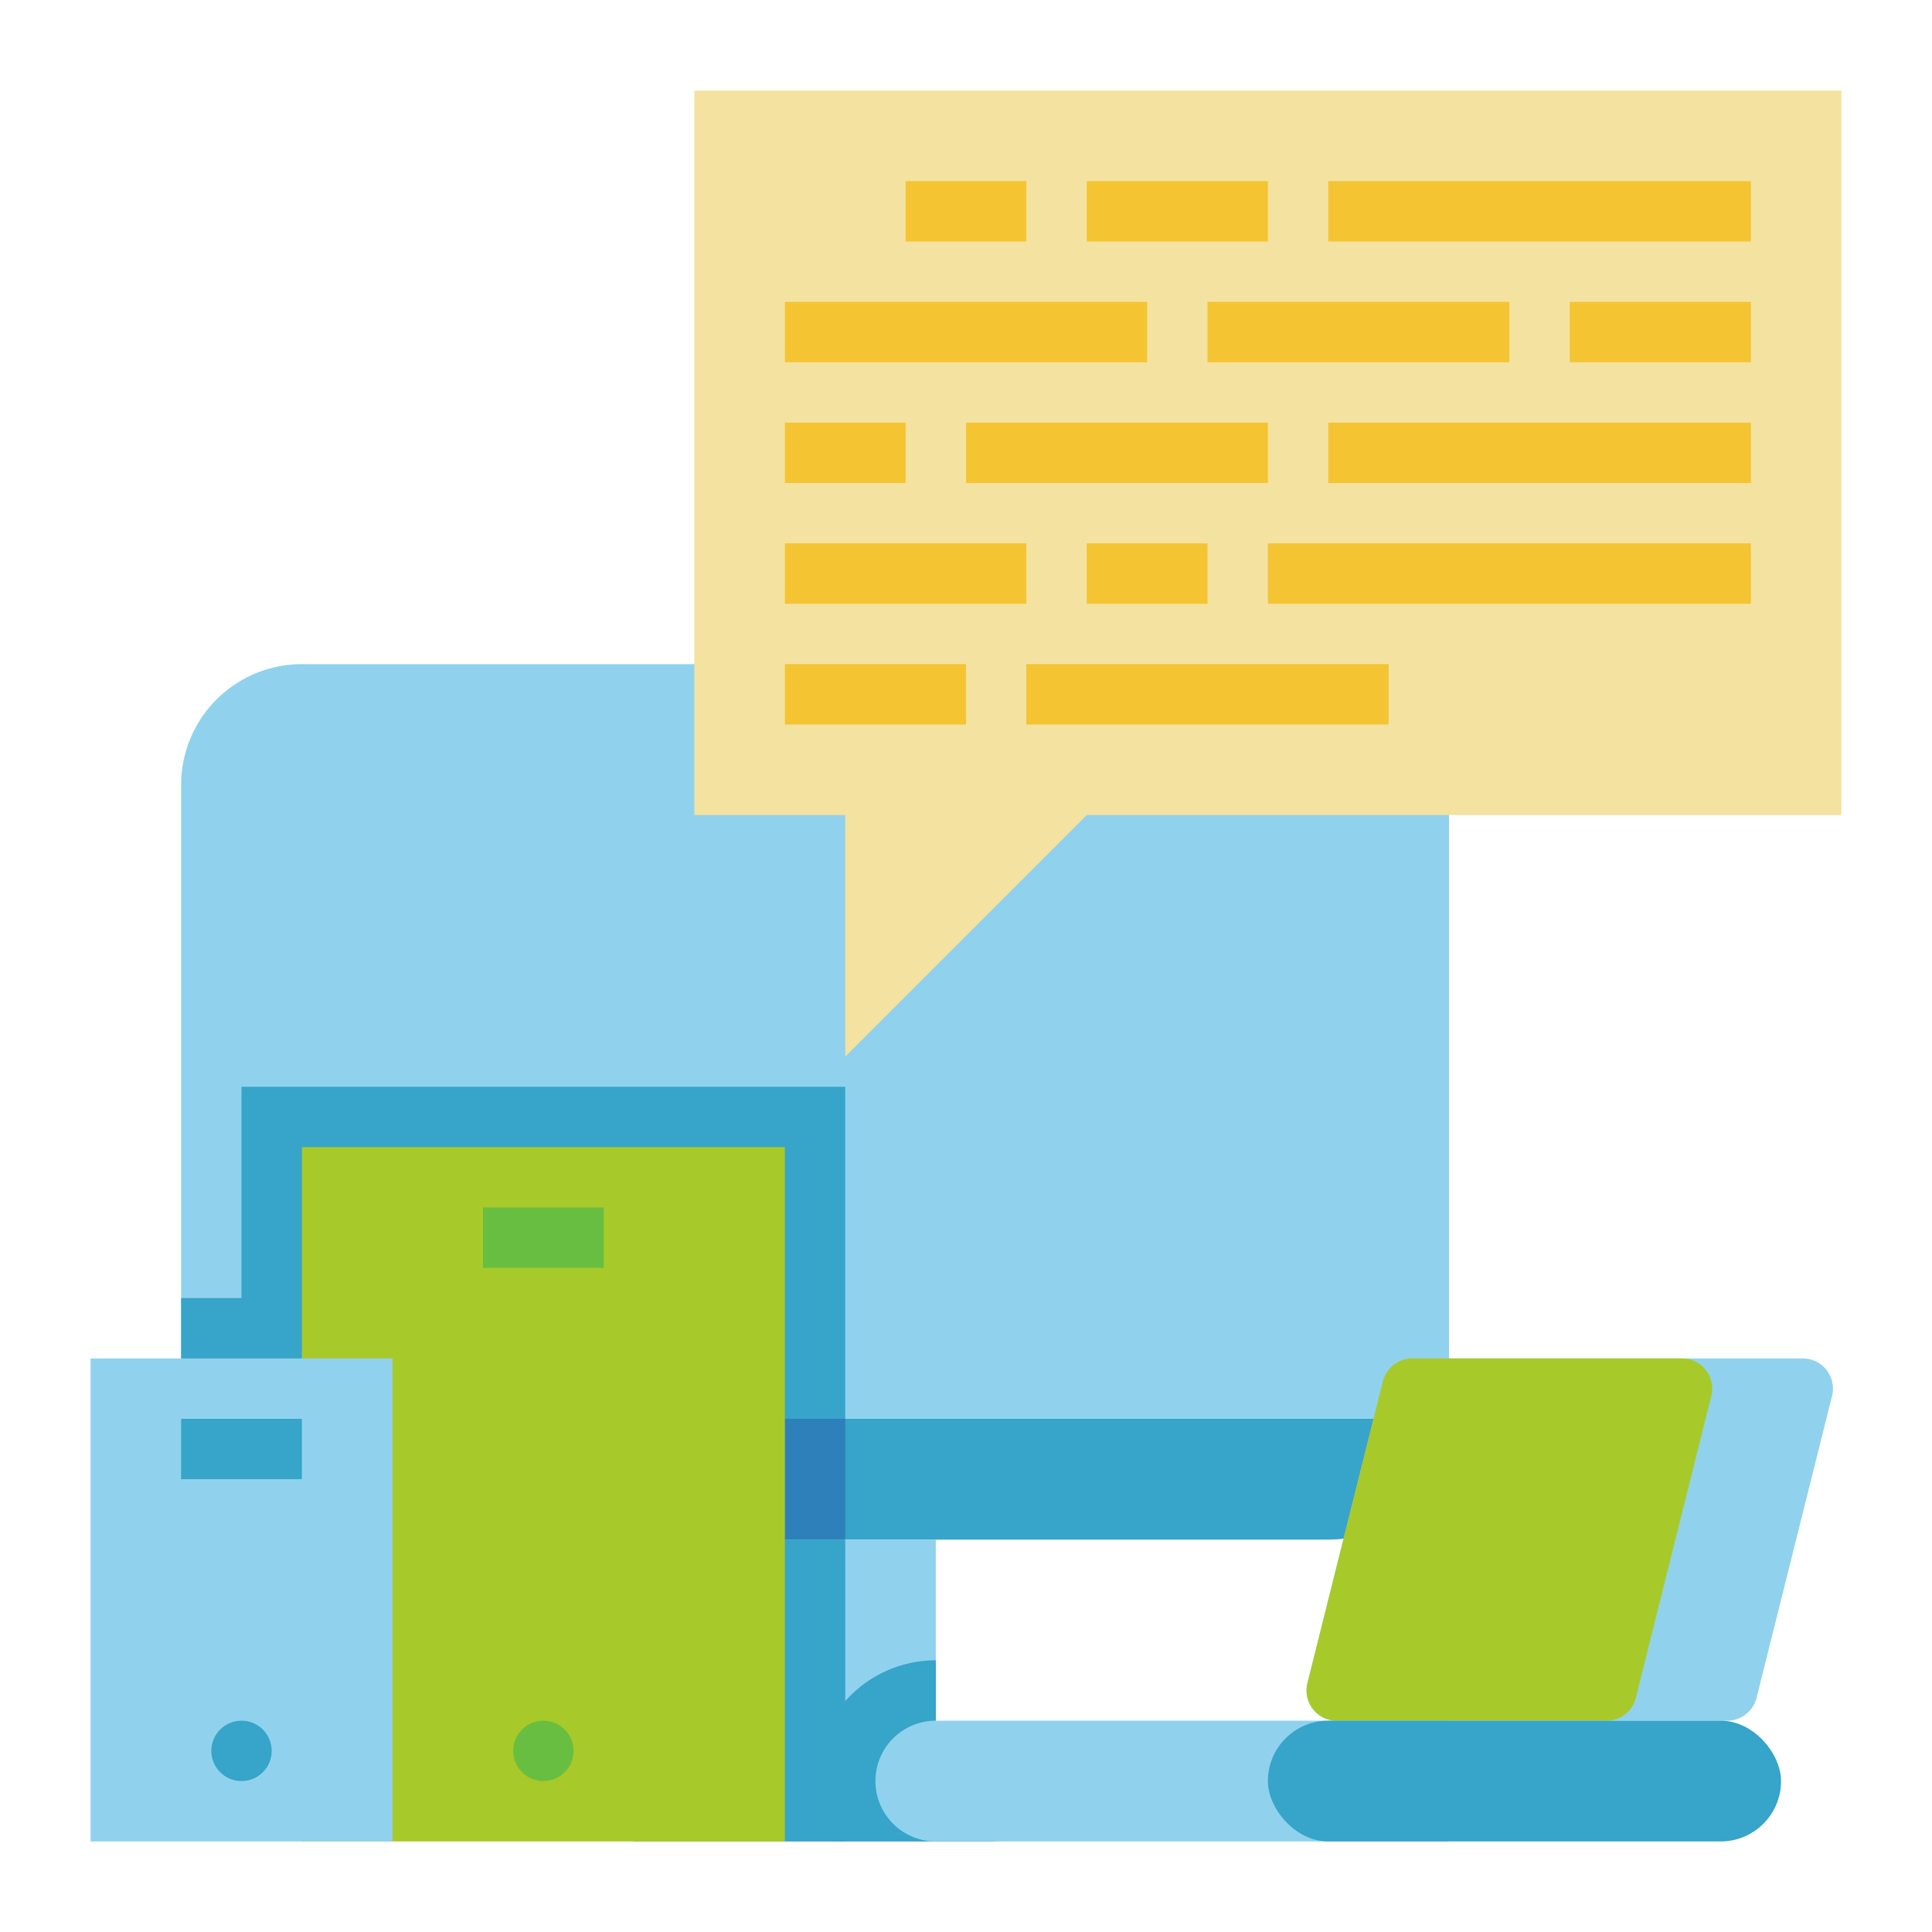 <svg height="512" viewBox="0 0 512 512" width="512" xmlns="http://www.w3.org/2000/svg"><g id="Flat"><path d="m80 176h272a32 32 0 0 1 32 32v168a32 32 0 0 1 -32 32h-272a32 32 0 0 1 -32-32v-168a32 32 0 0 1 32-32z" fill="#90d2ed"/><path d="m384 376a32 32 0 0 1 -32 32h-272a32 32 0 0 1 -32-32z" fill="#37a4c9"/><path d="m224 288v120h-144a32.004 32.004 0 0 1 -32-32v-32h16v-56z" fill="#37a4c9"/><path d="m224 376v32h-144a32 32 0 0 1 -32-32z" fill="#2d80b9"/><path d="m264 488h-96a28.926 28.926 0 0 0 16-25.89v-54.11h64v54.11a28.939 28.939 0 0 0 16 25.89z" fill="#90d2ed"/><path d="m168 408h56v80h-56z" fill="#37a4c9"/><path d="m264 488h-43.7a31.982 31.982 0 0 1 27.7-48v22.11a28.939 28.939 0 0 0 16 25.89z" fill="#37a4c9"/><path d="m384 488h-136a16 16 0 0 1 -16-16 16 16 0 0 1 16-16h136z" fill="#90d2ed"/><path d="m457.754 456h-103.508a8 8 0 0 1 -7.761-9.94l20-80a8 8 0 0 1 7.761-6.06h103.508a8 8 0 0 1 7.761 9.94l-20 80a8 8 0 0 1 -7.761 6.06z" fill="#90d2ed"/><path d="m425.754 456h-71.508a8 8 0 0 1 -7.761-9.94l20-80a8 8 0 0 1 7.761-6.06h71.508a8 8 0 0 1 7.761 9.94l-20 80a8 8 0 0 1 -7.761 6.06z" fill="#a8c92a"/><rect fill="#37a4c9" height="32" rx="16" width="136" x="336" y="456"/><path d="m184 216v-192h304v192h-200l-64 64v-64z" fill="#f4e2a0"/><g fill="#f4c433"><path d="m240 48h32v16h-32z"/><path d="m288 48h48v16h-48z"/><path d="m352 48h112v16h-112z"/><path d="m208 80h96v16h-96z"/><path d="m320 80h80v16h-80z"/><path d="m416 80h48v16h-48z"/><path d="m352 112h112v16h-112z"/><path d="m256 112h80v16h-80z"/><path d="m208 112h32v16h-32z"/><path d="m208 144h64v16h-64z"/><path d="m288 144h32v16h-32z"/><path d="m336 144h128v16h-128z"/><path d="m208 176h48v16h-48z"/><path d="m272 176h96v16h-96z"/></g><path d="m80 304h128v184h-128z" fill="#a8c92a"/><circle cx="144" cy="464" fill="#68be40" r="8"/><path d="m128 320h32v16h-32z" fill="#68be40"/><path d="m24 360h80v128h-80z" fill="#90d2ed"/><path d="m48 376h32v16h-32z" fill="#37a4c9"/><circle cx="64" cy="464" fill="#37a4c9" r="8"/></g></svg>